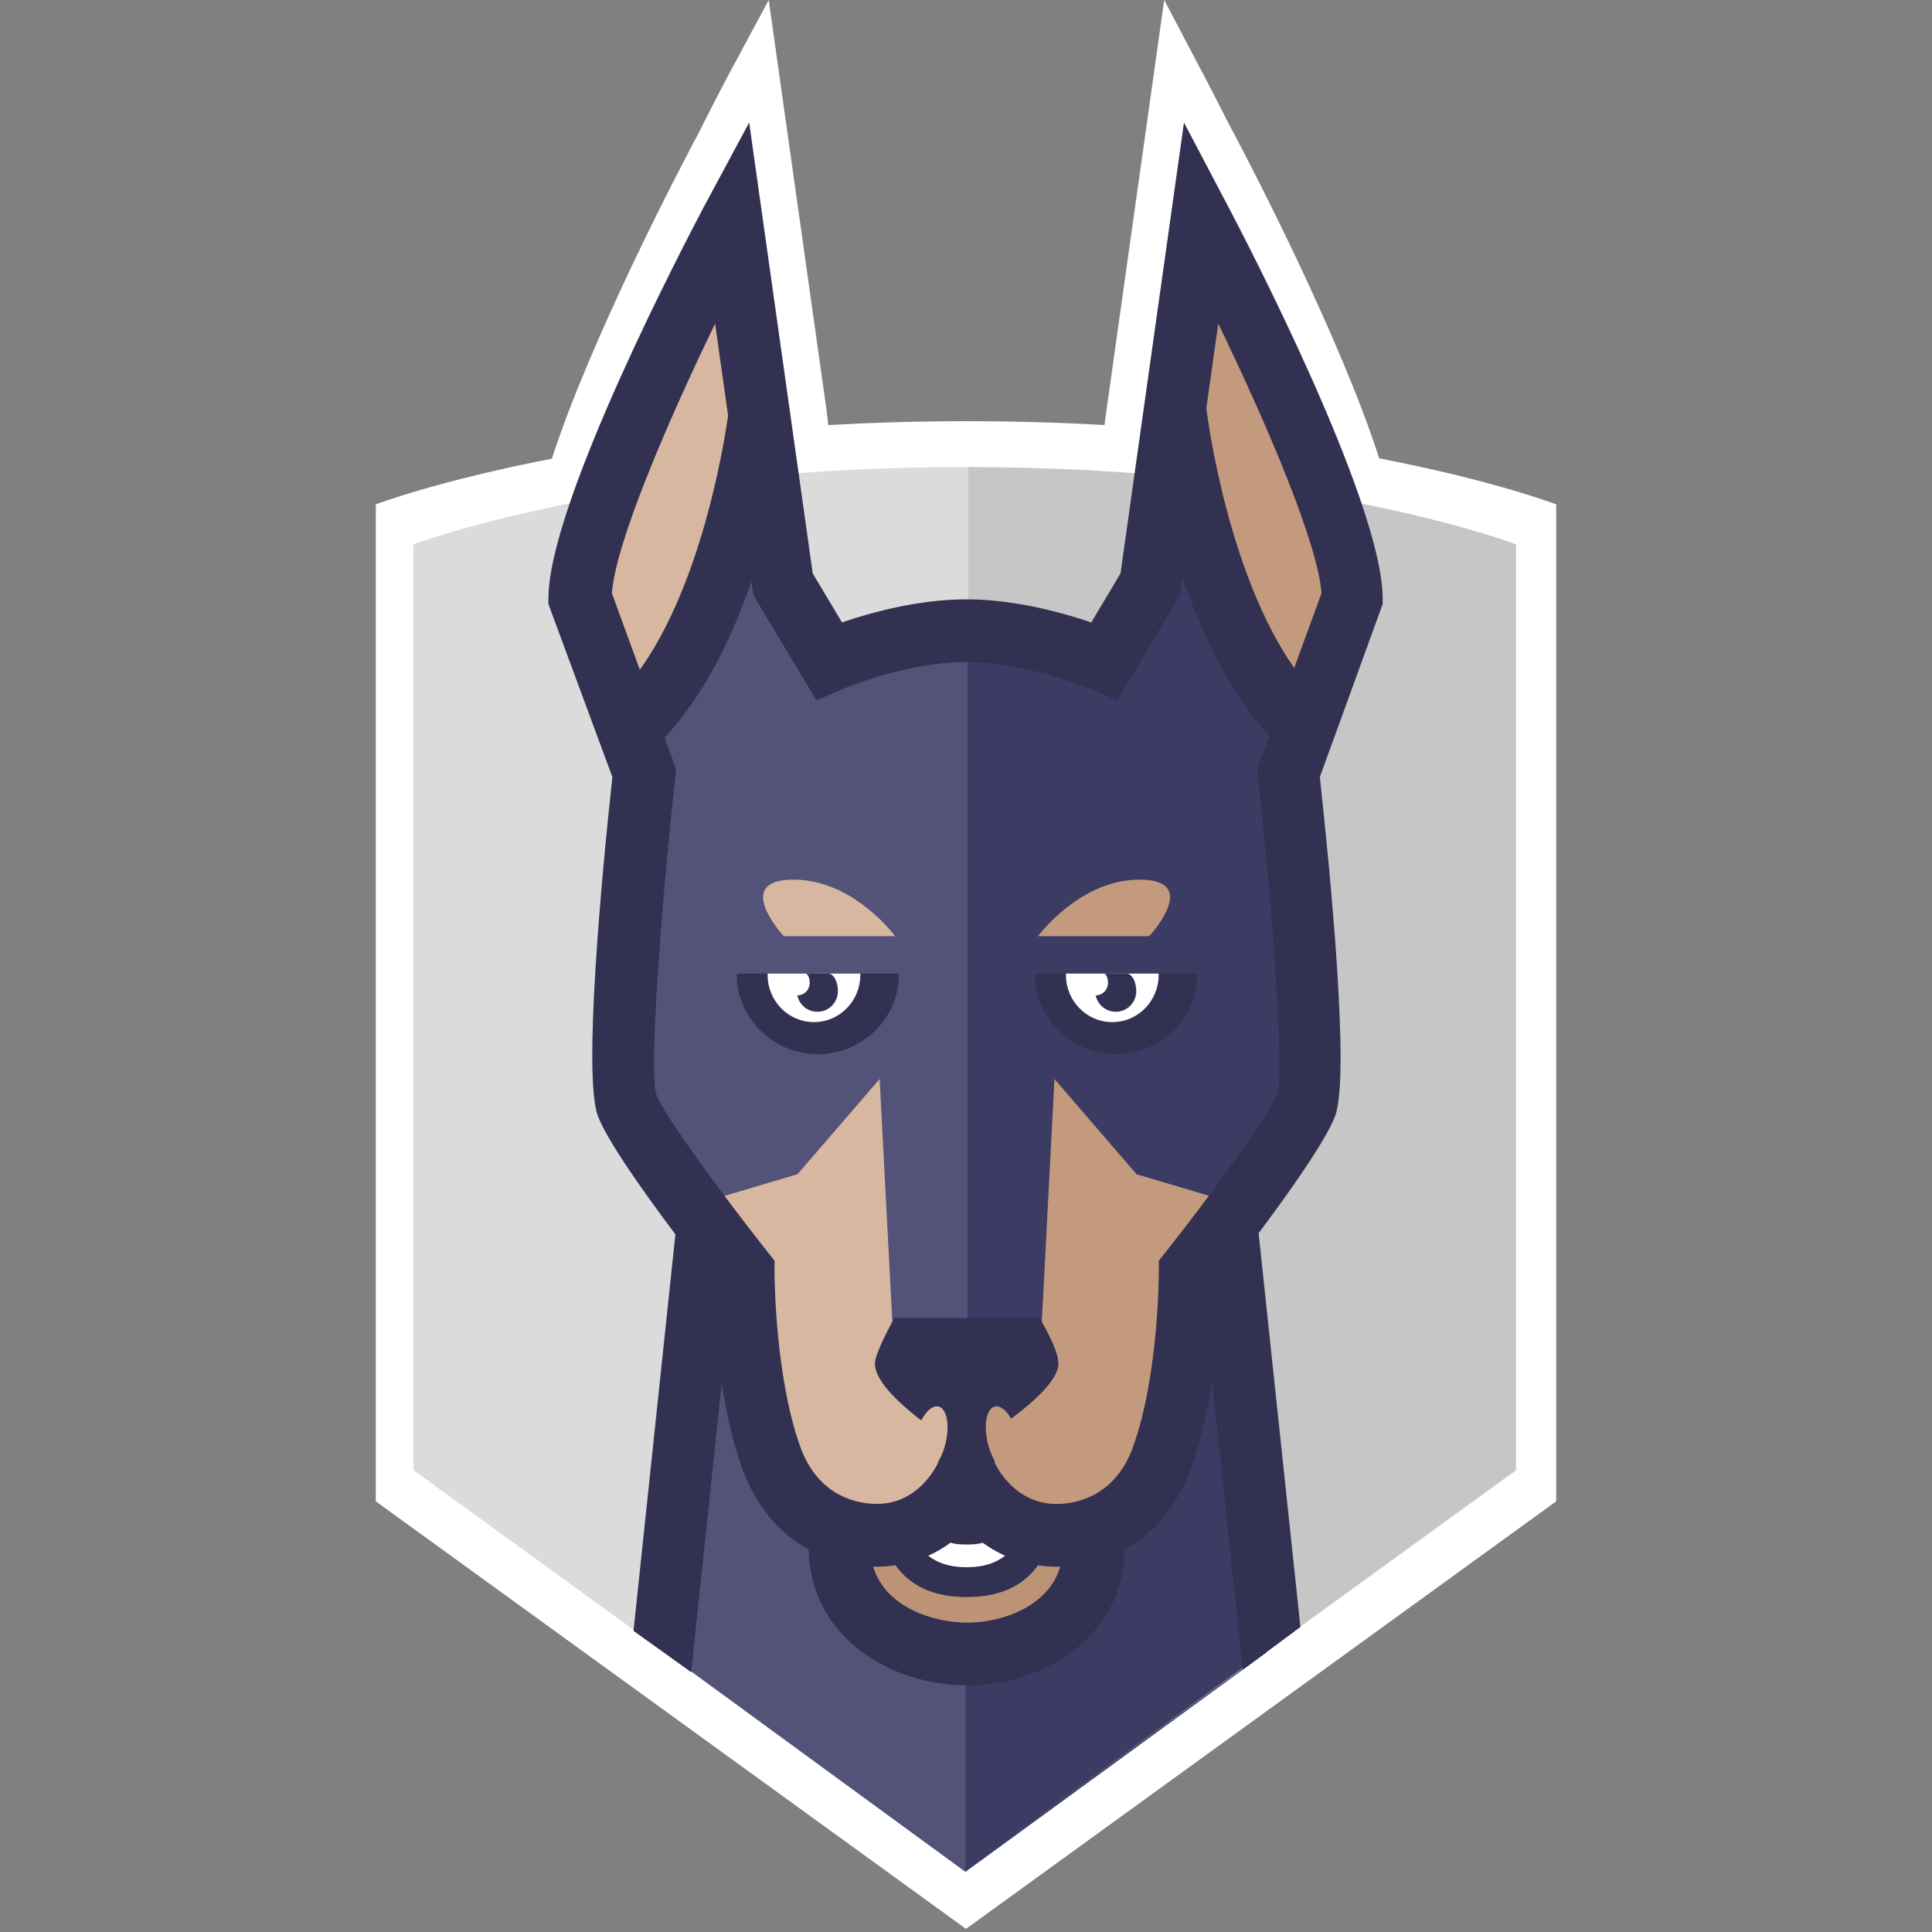<?xml version="1.0" encoding="UTF-8" standalone="no"?>
<!-- Uploaded to: SVG Repo, www.svgrepo.com, Generator: SVG Repo Mixer Tools -->
<svg width="50px" height="50px" viewBox="-81.5 0 419 419" version="1.1" xmlns="http://www.w3.org/2000/svg"
	xmlns:xlink="http://www.w3.org/1999/xlink" preserveAspectRatio="xMidYMid">
	<rect x="-81.5" y="0" width="419" height="419" fill="#808080" stroke="none"/>
	<g>
		<path
			d="M217.619,99.409 C209.09,72.953 189.698,35.777 186.935,30.544 L184.529,25.97 C182.159,21.25 180.39,17.869 179.723,16.607 L170.985,0 L158.468,88.948 L158.032,92.183 C148.673,91.65 138.711,91.344 128.173,91.344 C117.575,91.344 107.554,91.654 98.139,92.193 L97.753,88.946 L93.36,57.767 C93.366,57.715 85.217,0 85.217,0 L76.295,16.607 C75.487,18.134 73.052,22.761 69.883,29.112 L69.113,30.544 C66.344,35.782 46.766,73.024 38.183,99.484 C13.423,104.267 0,109.383 0,109.383 L0,325.599 L127.999,418.32 L256,325.599 L256,109.383 C256,109.383 242.535,104.213 217.619,99.409 Z"
			fill="#FFFFFF">

		</path>
		<polygon fill="#3B3B63"
			points="183.073 267.277 127.9 267.277 127.9 172.807 71.918 264.515 63.214 358.687 127.038 405.305 127.9 405.936 193.173 358.351">

		</polygon>
		<path
			d="M126.954,404.967 L8.179,318.858 L8.179,118.061 C8.179,118.061 52.097,101.308 127.115,101.308 C202.134,101.308 245.731,118.061 245.731,118.061 L245.731,318.858 L126.954,404.967 Z"
			fill="#DBDBDB">

		</path>
		<path
			d="M128.675,101.308 C128.62,101.308 128.567,101.31 128.512,101.31 L128.512,404.962 L128.514,404.962 L247.291,318.853 L247.291,118.061 C247.291,118.061 203.693,101.308 128.675,101.308"
			fill="#C6C6C6">

		</path>
		<polygon fill="#3B3B63" points="192.847 358.157 182.767 267.277 127.591 267.277 127.591 405.725">

		</polygon>
		<polygon fill="#53537A" points="63.213 358.687 127.9 405.936 127.9 172.807 71.917 264.515">

		</polygon>
		<path
			d="M155.74,331.842 C155.74,347.424 141.425,355.148 128.293,355.148 C115.161,355.148 100.557,347.424 100.557,331.842"
			fill="#BC9375">

		</path>
		<path
			d="M147.692,323.012 C147.692,341.286 138.015,346.185 128.148,346.185 C118.282,346.185 108.602,341.286 108.602,323.012"
			fill="#073251">

		</path>
		<path
			d="M128.147,339.9 C117.604,339.9 112.478,332.036 112.478,315.87 L117.505,315.87 C117.505,334.796 124.691,334.796 128.147,334.796 C131.602,334.796 138.789,334.796 138.789,315.87 L143.815,315.87 C143.815,332.036 138.688,339.9 128.147,339.9"
			fill="#FFFFFF">

		</path>
		<path
			d="M211.832,129.623 C211.832,109.909 179.062,47.882 179.062,47.882 L167.977,126.546 L158.028,143.153 L128.209,144.386 L128.091,144.63 L128.091,144.386 L98.268,143.153 L88.322,126.546 L77.237,47.882 C77.237,47.882 44.464,109.909 44.464,129.623 L58.309,167.502 C58.309,167.502 51.322,231.129 54.512,239.459 C57.692,247.791 79.782,275.654 79.782,275.654 C79.782,275.654 79.716,299.078 85.764,315.918 C90.079,327.944 99.586,332.822 108.689,332.822 C122.633,332.822 128.088,319.816 128.088,319.816 C128.088,319.816 133.674,332.822 147.618,332.822 C156.719,332.822 166.217,327.952 170.542,315.918 C176.583,299.085 176.522,275.654 176.522,275.654 C176.522,275.654 198.607,247.791 201.793,239.459 C204.981,231.127 197.993,167.502 197.993,167.502 L211.832,129.623 Z"
			fill="#C49A7E">

		</path>
		<path
			d="M128.147,144.512 L128.09,144.63 L128.09,144.387 L98.266,143.155 L88.321,126.547 L77.232,47.884 C77.232,47.884 44.462,109.911 44.462,129.625 L58.304,167.504 C58.304,167.504 51.319,231.13 54.504,239.461 C57.691,247.793 79.772,275.656 79.772,275.656 C79.772,275.656 79.715,299.08 85.756,315.92 C90.077,327.946 99.585,332.824 108.68,332.824 C122.631,332.824 128.086,319.818 128.086,319.818 C128.086,319.818 128.111,319.864 128.149,319.949 L128.149,144.512 L128.147,144.512 Z"
			fill="#D8B7A0">

		</path>
		<path
			d="M198.291,171.231 C195.751,165.827 199.362,153.04 199.362,153.04 C178.668,131.475 173.493,86.506 173.493,86.506 C169.629,100.676 161.231,142.455 161.231,142.455 C161.231,142.455 145.786,136.607 128.216,136.579 L128.154,136.579 L128.085,136.579 C127.12,136.584 126.169,136.609 125.219,136.64 L125.219,312.931 L126.531,314.884 L126.531,313.919 L127.342,313.919 L127.342,314.884 L127.35,313.919 L128.952,313.919 L128.952,314.884 L128.952,313.919 L129.771,313.919 L129.771,314.884 L144.076,293.648 L147.186,234.015 L164.996,254.669 L187.94,261.483 C187.94,261.483 196.524,255.262 196.524,255.285 C200.169,250.097 201.378,245.677 202.259,243.384 C205.446,235.04 198.291,171.231 198.291,171.231"
			fill="#3B3B63">

		</path>
		<path
			d="M128.308,136.577 C128.285,136.577 128.267,136.575 128.246,136.575 L128.246,136.577 C110.671,136.607 95.224,142.451 95.224,142.451 C95.224,142.451 86.823,100.674 82.962,86.503 C82.962,86.503 77.79,131.472 57.093,153.037 C57.093,153.037 60.703,165.825 58.163,171.228 C58.163,171.228 51.008,235.04 54.196,243.371 C55.075,245.666 56.294,250.083 59.934,255.272 C59.934,255.248 68.522,261.471 68.522,261.471 L91.462,254.656 L109.269,234.005 L112.386,293.638 L126.683,314.874 L126.683,313.909 L127.502,313.909 L127.502,314.874 L127.502,313.909 L128.305,313.909 L128.305,136.577 L128.308,136.577 Z"
			fill="#53537A">

		</path>
		<path
			d="M169.78,211.144 L169.78,211.144 L149.675,211.144 L142.976,211.144 L142.976,211.431 C142.976,220.938 151.07,228.639 160.564,228.639 C170.06,228.639 178.155,220.936 178.155,211.431 L178.155,211.144 L169.78,211.144 Z"
			fill="#333152">

		</path>
		<path
			d="M149.676,211.144 L149.676,211.431 C149.676,217.086 154.158,221.668 159.73,221.668 C165.301,221.668 169.781,217.086 169.781,211.431 L169.781,211.144 L149.676,211.144 Z"
			fill="#FFFFFF">

		</path>
		<path
			d="M162.831,211.144 L158.12,211.144 C158.074,211.144 158.035,211.167 157.994,211.176 C158.578,211.3 158.902,212.645 158.776,213.541 C158.588,214.909 157.439,215.859 156.124,215.882 C156.507,217.671 157.943,219.109 159.851,219.382 C162.288,219.732 164.54,218.035 164.886,215.562 C165.134,213.741 164.272,211.144 162.831,211.144"
			fill="#333152">

		</path>
		<path
			d="M105.076,211.144 L105.076,211.144 L84.976,211.144 L78.274,211.144 L78.274,211.431 C78.274,220.938 86.369,228.639 95.862,228.639 C105.359,228.639 113.454,220.936 113.454,211.431 L113.454,211.144 L105.076,211.144 Z"
			fill="#333152">

		</path>
		<path
			d="M84.976,211.144 L84.976,211.431 C84.976,217.086 89.461,221.668 95.025,221.668 C100.598,221.668 105.078,217.086 105.078,211.431 L105.078,211.144 L84.976,211.144 Z"
			fill="#FFFFFF">

		</path>
		<path
			d="M98.131,211.144 L93.415,211.144 C93.374,211.144 93.33,211.167 93.292,211.176 C93.875,211.3 94.197,212.645 94.074,213.541 C93.885,214.909 92.743,215.859 91.419,215.882 C91.807,217.671 93.243,219.109 95.147,219.382 C97.583,219.732 99.84,218.035 100.181,215.562 C100.433,213.741 99.572,211.144 98.131,211.144"
			fill="#333152">

		</path>
		<path
			d="M167.758,203.03 C168.883,201.778 178.438,190.77 165.659,190.77 C154.112,190.77 145.804,200.23 143.602,203.03 L167.758,203.03 Z"
			fill="#C49A7E">

		</path>
		<path
			d="M112.638,203.03 C110.438,200.23 102.13,190.77 90.579,190.77 C77.807,190.77 87.362,201.778 88.481,203.03 L112.638,203.03 Z"
			fill="#D8B7A0">

		</path>
		<polygon fill="#53537A" points="72.109 211.043 120.991 211.043 120.991 206.376 72.109 206.376">

		</polygon>
		<path
			d="M199.176,144.864 C184.963,124.576 180.504,91.594 180.117,88.58 L182.71,70.195 C193.264,92.001 204.337,117.88 205.096,128.68 L199.176,144.864 Z M195.546,237.157 C193.605,242.221 180.201,260.314 171.297,271.547 L169.812,273.43 L169.819,275.834 C169.819,276.051 169.812,298.228 164.242,313.748 C160.215,324.965 151.27,326.177 147.616,326.177 C138.364,326.177 134.371,317.566 134.231,317.255 L133.702,309.189 L122.455,309.189 L121.947,317.209 C121.787,317.574 117.892,326.155 108.686,326.155 C105.024,326.155 96.082,324.956 92.052,313.739 C86.5,298.274 86.474,276.051 86.474,275.825 L86.482,273.422 L84.997,271.547 C76.098,260.322 62.693,242.229 60.8,237.288 C59.287,231.944 61.785,197.383 64.965,168.422 L65.14,166.815 L62.631,159.957 C71.251,150.781 77.3,138.153 81.473,126.132 L81.879,129.058 L95.57,151.901 L100.919,149.569 C101.054,149.511 114.771,143.585 128.091,143.585 C141.327,143.585 155.27,149.516 155.401,149.574 L160.742,151.886 L174.417,129.053 L174.953,125.24 C179.082,137.379 185.125,150.233 193.786,159.613 L191.159,166.81 L191.334,168.416 C194.512,197.383 197.01,231.944 195.546,237.157 L195.546,237.157 Z M119.806,337.402 C121.596,336.593 123.212,335.63 124.637,334.571 C125.939,334.959 127.188,334.959 128.147,334.959 C129.101,334.959 130.337,334.968 131.63,334.579 C133.058,335.63 134.677,336.593 136.467,337.402 C134.222,339.106 131.458,340.064 128.154,340.064 C124.831,340.064 122.054,339.113 119.806,337.402 L119.806,337.402 Z M128.293,351.911 C120.937,351.911 110.477,348.581 107.875,339.754 C108.141,339.762 108.403,339.785 108.675,339.785 C110.096,339.785 111.429,339.653 112.717,339.467 C116.448,344.741 122.26,346.359 128.149,346.359 C134.047,346.359 139.871,344.756 143.608,339.473 C144.888,339.651 146.206,339.785 147.616,339.785 C147.893,339.785 148.159,339.762 148.436,339.754 C145.859,348.581 135.539,351.911 128.293,351.911 L128.293,351.911 Z M51.206,128.678 C51.965,117.878 63.031,92.001 73.587,70.193 L76.401,90.133 C75.328,97.588 70.424,126.826 57.269,145.256 L51.206,128.678 Z M218.364,129.786 C218.364,108.964 188.314,51.335 184.881,44.832 L175.274,26.573 L161.512,124.367 L155.16,134.989 C149.028,132.898 138.592,129.98 128.083,129.98 C117.586,129.98 107.22,132.888 101.114,134.982 L94.759,124.365 L89.929,90.085 C89.935,90.028 89.943,89.952 89.943,89.917 L89.906,89.912 L80.976,26.573 L71.166,44.832 C67.728,51.335 37.438,108.964 37.438,129.786 L37.438,131.008 L51.308,168.519 C49.09,188.971 44.856,233.397 48.182,242.08 C50.254,247.509 58.23,258.719 64.976,267.704 L55.89,353.691 L68.4,362.653 L75.012,300.103 C75.962,306.186 77.364,312.61 79.445,318.413 C82.314,326.41 87.385,332.463 93.876,336.055 C94.262,355.199 111.784,365.523 128.293,365.523 C144.665,365.523 162.042,355.191 162.422,336.04 C168.899,332.455 173.964,326.401 176.83,318.413 C178.997,312.378 180.418,305.656 181.364,299.362 L188.015,362.138 L200.526,352.858 L191.462,267.445 C198.155,258.5 205.981,247.454 208.034,242.085 C211.359,233.404 206.954,188.971 204.739,168.522 L218.362,131.006 L218.362,129.786 L218.364,129.786 Z"
			fill="#333152">

		</path>
		<path
			d="M143.921,285.822 L112.478,285.822 C112.478,285.822 108.249,293.305 108.249,295.734 C108.249,302.945 127.602,314.426 127.602,314.426 C127.602,314.426 148.045,302.603 148.045,295.734 C148.045,292.457 143.921,285.822 143.921,285.822"
			fill="#333152">

		</path>
		<path
			d="M137.861,307.804 C136.107,304.647 133.844,304.071 132.804,306.505 C131.768,308.942 132.361,313.476 134.114,316.626 C135.869,319.785 138.133,320.361 139.167,317.925 C140.207,315.49 139.618,310.954 137.861,307.804"
			fill="#C49A7E">

		</path>
		<path
			d="M118.434,307.804 C116.677,310.954 116.093,315.49 117.127,317.925 C118.162,320.361 120.423,319.785 122.185,316.626 C123.938,313.477 124.526,308.942 123.487,306.505 C122.453,304.071 120.191,304.647 118.434,307.804"
			fill="#D8B7A0">

		</path>
	</g>
</svg>